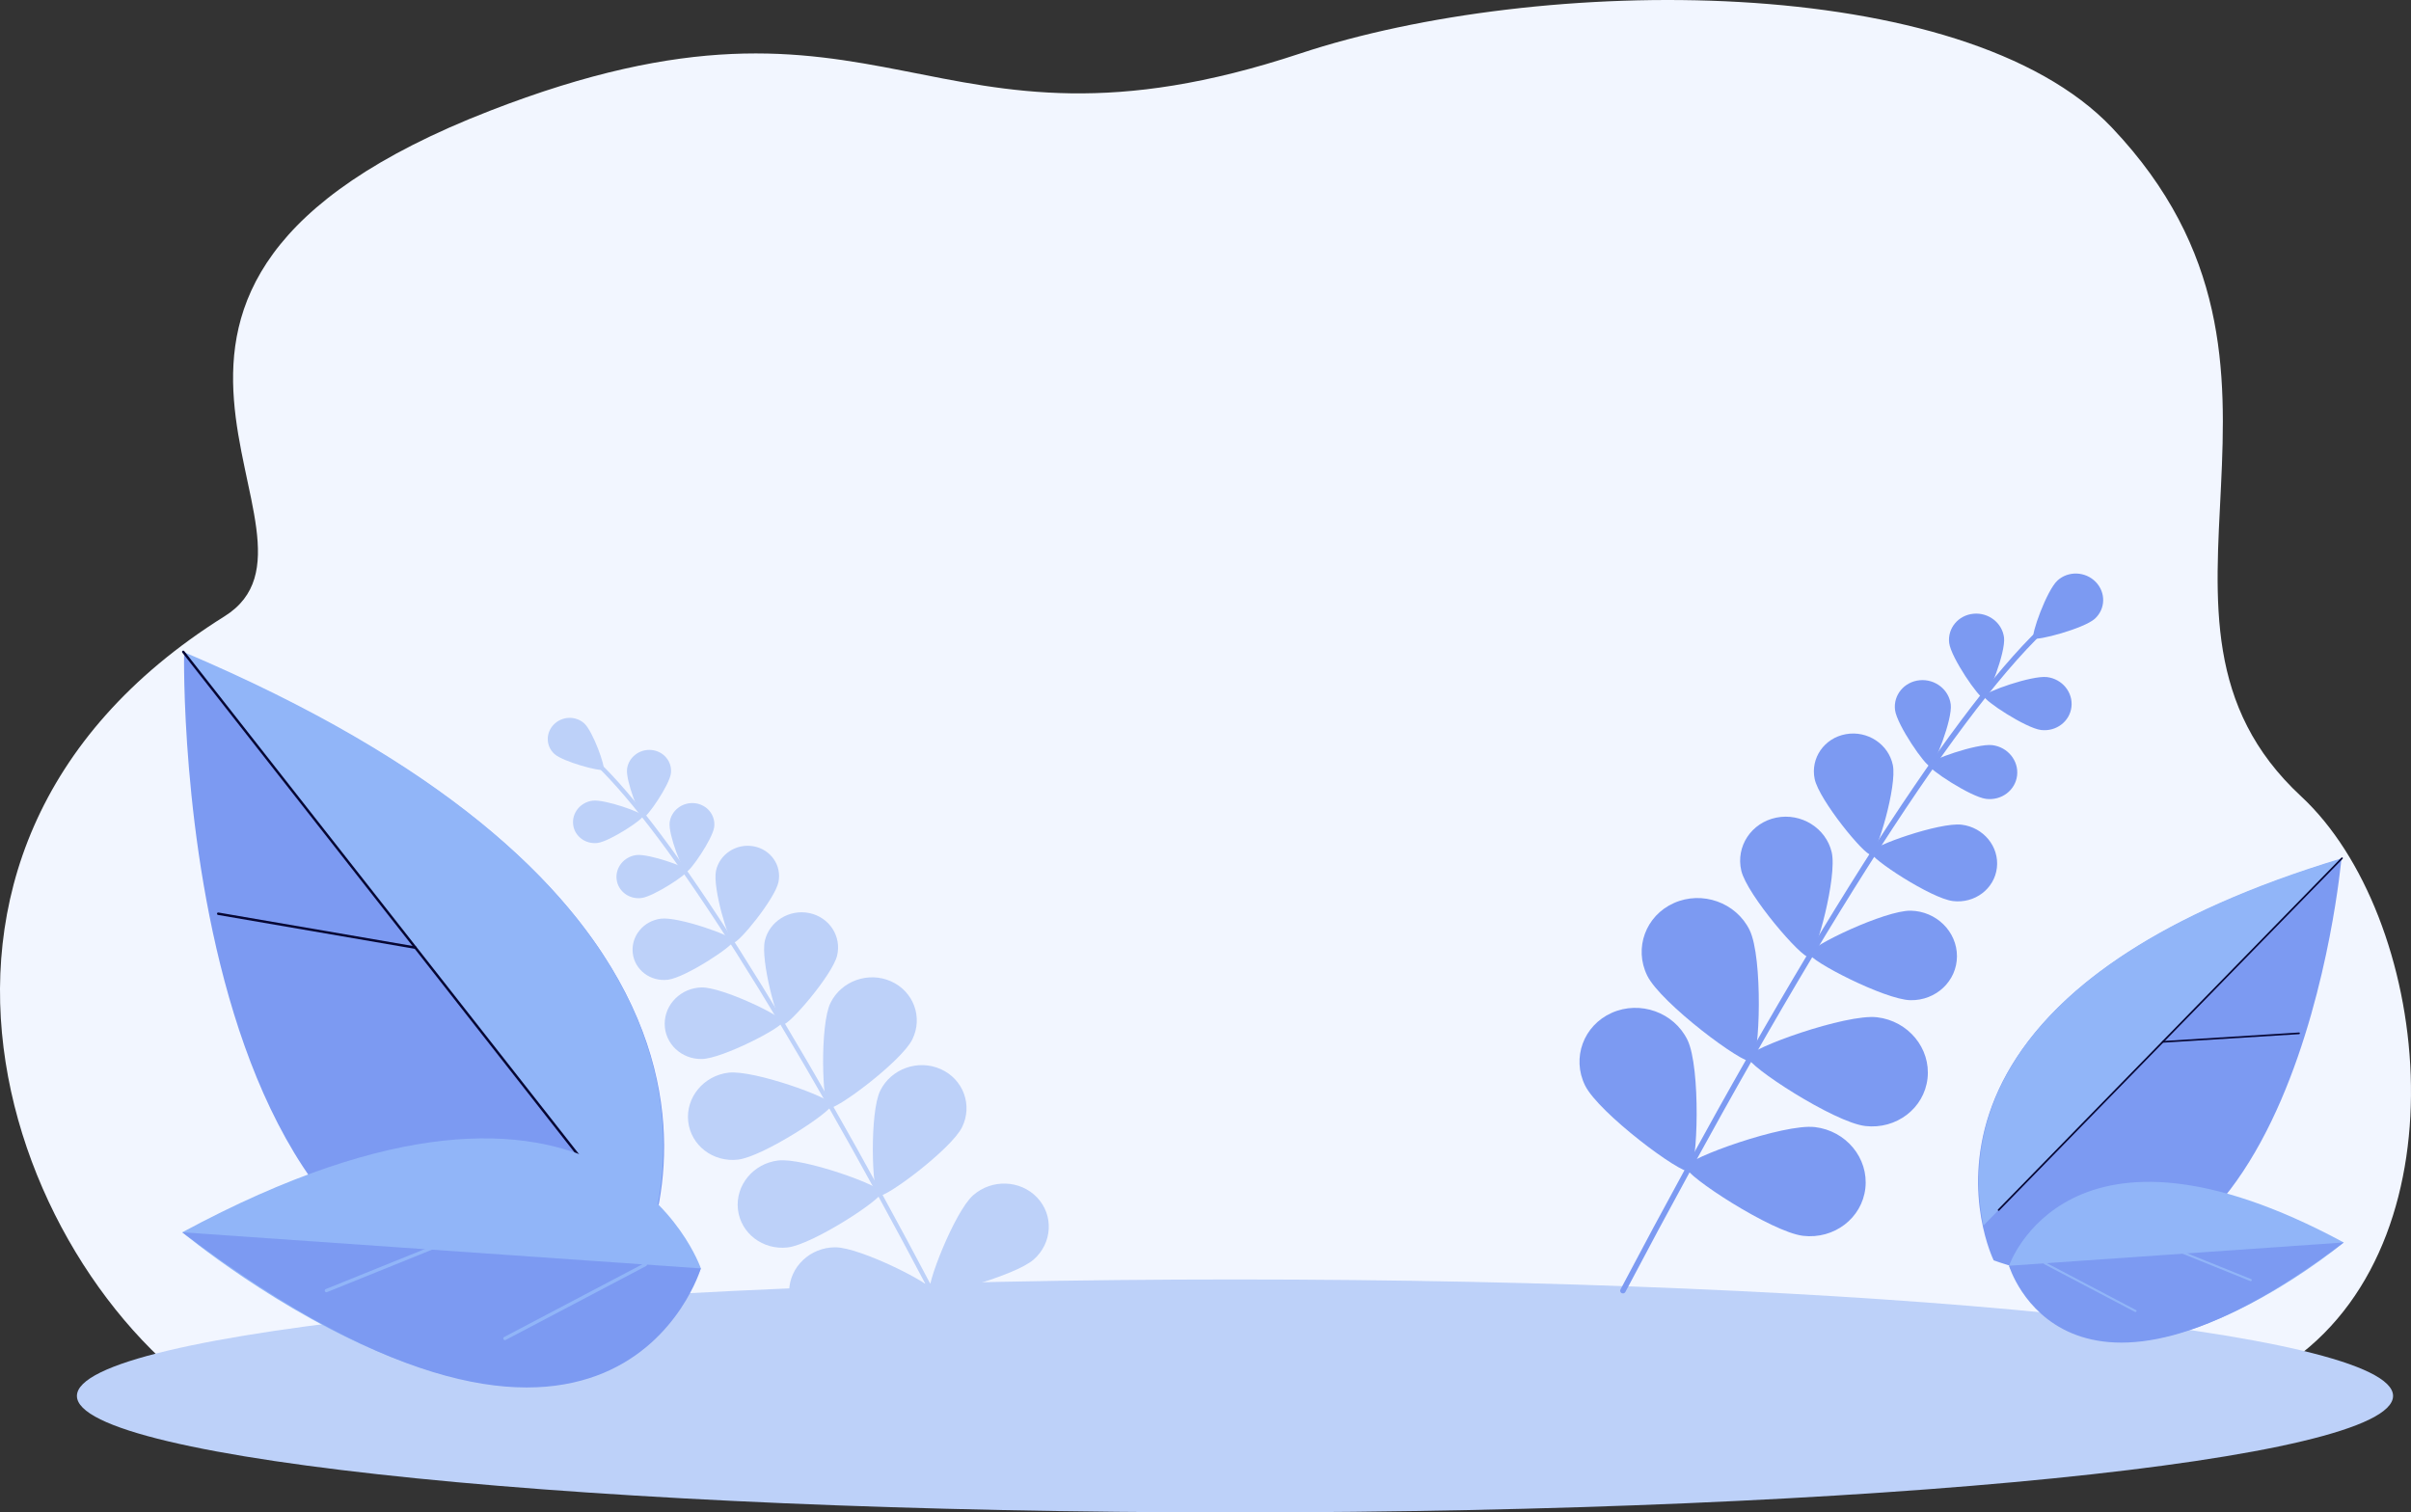 <?xml version="1.0" encoding="UTF-8"?>
<svg id="Calque_2" data-name="Calque 2" xmlns="http://www.w3.org/2000/svg" viewBox="0 0 2446.29 1534.74">
  <rect x="0" y="0" width="2446.29" height="1534.74" fill="#333333" stroke="none"/>
  <defs>
    <style>
      .cls-1 {
        fill: #060633;
      }

      .cls-1, .cls-2, .cls-3, .cls-4, .cls-5 {
        stroke-width: 0px;
      }

      .cls-2 {
        fill: #bdd1f9;
      }

      .cls-3 {
        fill: #91b5f8;
      }

      .cls-4 {
        fill: #f2f6ff;
      }

      .cls-5 {
        fill: #7c9af2;
      }
    </style>
  </defs>
  <g id="_ëîé_1" data-name="‘ëîé_1">
    <path class="cls-4" d="m2327.62,1379.09c-63.24,46-142.12,39.26-222.09,35.32l-1861.12,23.93c-225.28-120.83-405.79-569.37-16.62-812.92C359.53,542.99,31.88,293.29,496.9,112.48c405.04-157.49,440.25,68.56,822.29-58.19,242.4-80.43,672.82-83.99,823.85,75.43,233.71,246.69-3.07,497.69,191.69,678.3,130.25,120.79,168.8,443.12-7.12,571.09Z"/>
    <path class="cls-2" d="m2428.1,1416.54c0-65.28-526.08-118.2-1175.03-118.2s-1175.03,52.92-1175.03,118.2,526.08,118.2,1175.03,118.2,1175.03-52.92,1175.03-118.2Z"/>
    <g>
      <path class="cls-5" d="m636.37,1311.68s229.99-361.02-449.58-648.99c0,0-14.95,760.04,449.58,648.99Z"/>
      <path class="cls-3" d="m185.95,661.47l471.11,600.37c35.76-108.05,57.64-376.31-471.11-600.37Z"/>
      <path class="cls-1" d="m637.12,1237.73c.28.01.57-.08.81-.26.54-.42.63-1.21.21-1.75L186.93,660.7c-.43-.54-1.21-.63-1.75-.21-.54.42-.63,1.21-.21,1.75l451.21,575.02c.24.3.58.46.93.47Z"/>
      <path class="cls-1" d="m421.46,962.9c.61.02,1.16-.41,1.27-1.03.12-.68-.34-1.32-1.01-1.44l-200.09-34.45c-.66-.15-1.32.33-1.43,1.01-.12.68.34,1.32,1.01,1.44l200.09,34.45c.06.01.11.02.17.02Z"/>
    </g>
    <g>
      <path class="cls-3" d="m711.12,1287.13s-92.19-270.71-526.18-36.64c0,0,390.06,325.25,526.18,36.64Z"/>
      <path class="cls-5" d="m184.94,1250.49l526.18,36.64s-87.35,294.83-526.18-36.64Z"/>
      <path class="cls-3" d="m331.6,1311.25c.07-.02.14-.04.21-.07l112.85-45.6c.86-.35,1.27-1.32.92-2.17-.35-.86-1.32-1.25-2.17-.92l-112.85,45.6c-.86.35-1.27,1.32-.92,2.17.32.79,1.17,1.2,1.97.99Z"/>
      <path class="cls-3" d="m512.73,1359.84c.12-.03.24-.08.35-.14l142.53-75.02c.81-.43,1.13-1.44.7-2.25-.43-.81-1.43-1.14-2.25-.7l-142.53,75.02c-.81.43-1.13,1.44-.7,2.25.37.7,1.17,1.03,1.9.84Z"/>
    </g>
    <g>
      <path class="cls-5" d="m2022.86,1278.95s-129.51-261.89,352.8-407.31c0,0-45.75,516.83-352.8,407.31Z"/>
      <path class="cls-3" d="m2376.32,870.87l-363.83,372.74c-16.32-75.95-11.43-259.59,363.83-372.74Z"/>
      <path class="cls-1" d="m2027.79,1228.72c-.19-.01-.38-.09-.53-.24-.34-.33-.34-.87-.02-1.2l348.47-357c.33-.33.87-.34,1.2-.01.34.33.34.86.02,1.2l-348.47,357c-.18.18-.43.27-.67.25Z"/>
      <path class="cls-1" d="m2194.34,1058.08c-.42-.03-.76-.36-.79-.79-.03-.47.33-.87.79-.9l138.31-8.66c.46-.06.87.32.9.79.03.47-.33.87-.79.9l-138.31,8.66s-.08,0-.11,0Z"/>
    </g>
    <g>
      <path class="cls-3" d="m2038.43,1284.45s59.5-174.73,339.62-23.65c0,0-251.76,209.93-339.62,23.65Z"/>
      <path class="cls-5" d="m2378.05,1260.8l-339.62,23.65s56.38,190.29,339.62-23.65Z"/>
      <path class="cls-3" d="m2283.39,1300.02s-.09-.03-.13-.04l-72.83-29.43c-.55-.22-.82-.85-.59-1.4.22-.55.86-.81,1.4-.59l72.83,29.43c.55.22.82.85.6,1.4-.21.51-.76.77-1.27.64Z"/>
      <path class="cls-3" d="m2166.48,1331.38c-.08-.02-.15-.05-.23-.09l-91.99-48.42c-.53-.28-.73-.93-.45-1.45.28-.53.92-.73,1.45-.45l91.99,48.42c.53.28.73.93.45,1.45-.24.45-.75.66-1.23.54Z"/>
    </g>
    <g>
      <path class="cls-5" d="m1645.92,1312.4c-.18-.05-.35-.12-.52-.2-1.38-.69-1.93-2.32-1.23-3.64,181.34-343.99,332.63-582.49,425.99-671.59,2.07-1.98,3.57-3.41,4.18-4.16.94-1.16,2.7-1.35,3.91-.42,1.22.93,1.44,2.62.5,3.79-.82,1.01-2.26,2.38-4.64,4.65-92.96,88.71-243.88,326.74-424.96,670.23-.61,1.15-1.97,1.69-3.22,1.33Z"/>
      <path class="cls-5" d="m2125.49,627.88c-10.94,9.91-59.2,22.84-62.18,19.78-2.98-3.06,13.41-48.71,24.35-58.63,10.94-9.91,28.28-9.25,38.73,1.48,10.45,10.73,10.05,27.46-.89,37.37Z"/>
      <path class="cls-5" d="m2033.37,647.02c1.8,14.87-16.33,61.08-20.72,61.5-4.39.43-33.14-41.23-34.94-56.1-1.8-14.87,9.21-28.13,24.58-29.62,15.37-1.49,29.29,9.35,31.09,24.22Z"/>
      <path class="cls-5" d="m2070.82,740.76c-15.38-1.9-58.22-30.1-57.74-34.33.49-4.23,48.55-21.24,63.93-19.35,15.38,1.89,26.47,15.45,24.76,30.27-1.71,14.82-15.57,25.3-30.95,23.41Z"/>
      <path class="cls-5" d="m1858.5,864.78c5.78,24.54-15.77,104.96-22.99,106.44-7.23,1.48-62.94-63.14-68.72-87.68-5.78-24.54,10.06-48.64,35.39-53.82,25.33-5.18,50.54,10.52,56.32,35.06Z"/>
      <path class="cls-5" d="m1938.44,1014.95c-25.98-.48-102.63-40.15-102.61-47.31.02-7.16,76.89-43.99,102.86-43.51,25.98.48,46.98,21.2,46.91,46.28-.07,25.08-21.19,45.02-47.16,44.54Z"/>
      <path class="cls-5" d="m1775.18,943.71c13.72,27.9,10.53,129.86,2.35,133.51-8.19,3.65-92.47-59.28-106.19-87.18-13.72-27.9-1.6-60.89,27.08-73.68,28.67-12.79,63.04-.55,76.77,27.36Z"/>
      <path class="cls-5" d="m1892.43,1142.61c-31.61-3.74-119.9-61.27-118.94-69.96.96-8.69,99.49-44.1,131.1-40.36,31.61,3.74,54.52,31.47,51.16,61.94-3.36,30.47-31.7,52.13-63.32,48.39Z"/>
      <path class="cls-5" d="m1712.1,1055.14c13.72,27.9,10.53,129.86,2.35,133.51-8.19,3.65-92.47-59.28-106.19-87.18-13.72-27.9-1.6-60.89,27.07-73.68,28.67-12.79,63.04-.55,76.77,27.36Z"/>
      <path class="cls-5" d="m1829.35,1254.04c-31.61-3.74-119.9-61.27-118.94-69.96.96-8.69,99.49-44.1,131.1-40.36,31.61,3.74,54.52,31.47,51.16,61.94-3.36,30.47-31.7,52.13-63.32,48.39Z"/>
      <path class="cls-5" d="m1979.31,714.89c1.83,15.11-16.6,62.06-21.05,62.49-4.46.43-33.68-41.89-35.5-57-1.83-15.11,9.35-28.58,24.97-30.1,15.62-1.52,29.76,9.5,31.58,24.61Z"/>
      <path class="cls-5" d="m2015.18,810.67c-15.63-1.93-59.16-30.58-58.66-34.88.5-4.3,49.32-21.58,64.95-19.65,15.63,1.92,26.89,15.69,25.15,30.75-1.74,15.06-15.81,25.71-31.44,23.78Z"/>
      <path class="cls-5" d="m1920.54,776.33c4.41,21.21-15.98,89.85-22.23,90.97-6.25,1.12-52.67-55.61-57.08-76.82-4.41-21.21,9.78-41.58,31.68-45.48,21.9-3.91,43.22,10.12,47.63,31.34Z"/>
      <path class="cls-5" d="m1981.45,914.35c-22.2-2.73-84.04-43.45-83.34-49.56.7-6.11,70.07-30.66,92.28-27.92,22.2,2.74,38.2,22.3,35.73,43.69-2.47,21.4-22.47,36.52-44.67,33.79Z"/>
    </g>
    <g>
      <path class="cls-2" d="m946.04,1312.47c.14-.04.28-.09.42-.16,1.1-.55,1.54-1.86.99-2.91-145-275.05-265.97-465.77-340.62-537.01-1.66-1.58-2.85-2.72-3.34-3.32-.76-.93-2.16-1.08-3.13-.34-.97.74-1.15,2.1-.4,3.03.66.81,1.81,1.91,3.71,3.72,74.33,70.93,195.01,261.26,339.8,535.92.49.92,1.57,1.35,2.58,1.07Z"/>
      <path class="cls-2" d="m562.56,765.13c8.75,7.93,47.34,18.26,49.72,15.82,2.38-2.45-10.72-38.95-19.47-46.88-8.75-7.93-22.61-7.4-30.96,1.18-8.35,8.58-8.03,21.96.71,29.88Z"/>
      <path class="cls-2" d="m636.22,780.43c-1.44,11.89,13.06,48.84,16.57,49.18,3.51.34,26.5-32.97,27.94-44.86,1.44-11.89-7.36-22.49-19.65-23.69-12.29-1.19-23.42,7.48-24.86,19.37Z"/>
      <path class="cls-2" d="m606.28,855.39c12.3-1.52,46.56-24.07,46.17-27.45-.39-3.38-38.82-16.98-51.12-15.47-12.3,1.51-21.16,12.35-19.8,24.2,1.37,11.85,12.45,20.23,24.75,18.72Z"/>
      <path class="cls-2" d="m776.06,954.56c-4.62,19.62,12.61,83.93,18.39,85.11,5.78,1.18,50.33-50.49,54.95-70.11,4.62-19.62-8.05-38.89-28.3-43.03-20.25-4.14-40.41,8.41-45.04,28.03Z"/>
      <path class="cls-2" d="m712.13,1074.64c20.77-.38,82.06-32.1,82.05-37.83-.02-5.72-61.48-35.17-82.25-34.79-20.77.38-37.56,16.95-37.51,37,.06,20.05,16.94,36,37.71,35.61Z"/>
      <path class="cls-2" d="m842.67,1017.67c-10.97,22.31-8.42,103.84-1.88,106.76,6.55,2.92,73.94-47.4,84.91-69.71,10.97-22.31,1.28-48.69-21.65-58.92-22.93-10.23-50.41-.44-61.38,21.87Z"/>
      <path class="cls-2" d="m748.92,1176.71c25.28-2.99,95.87-48.99,95.11-55.94-.77-6.95-79.55-35.27-104.83-32.27-25.28,2.99-43.59,25.17-40.91,49.53,2.68,24.36,25.35,41.68,50.63,38.69Z"/>
      <path class="cls-2" d="m893.12,1106.77c-10.97,22.31-8.42,103.84-1.88,106.76,6.55,2.92,73.94-47.4,84.91-69.71,10.97-22.31,1.28-48.69-21.65-58.92-22.93-10.23-50.41-.44-61.38,21.87Z"/>
      <path class="cls-2" d="m799.36,1265.81c25.28-2.99,95.87-48.99,95.11-55.94-.77-6.95-79.55-35.27-104.83-32.27-25.28,2.99-43.59,25.16-40.91,49.53s25.35,41.68,50.63,38.69Z"/>
      <path class="cls-2" d="m987.3,1212.98c-18.88,16.73-48.7,93.56-43.84,98.69,4.86,5.13,86.6-16.93,105.48-33.66,18.88-16.73,20.38-44.85,3.36-62.81-17.02-17.96-46.12-18.95-65-2.22Z"/>
      <path class="cls-2" d="m845.81,1354.59c25.41.08,101.27-37.13,101.41-44.14.14-7.01-74.2-44.67-99.61-44.74-25.41-.08-46.42,19.76-46.92,44.3-.5,24.54,19.7,44.5,45.12,44.58Z"/>
      <path class="cls-2" d="m679.45,834.71c-1.46,12.08,13.27,49.62,16.83,49.97,3.56.35,26.93-33.5,28.39-45.58,1.46-12.08-7.48-22.85-19.97-24.07-12.49-1.21-23.8,7.6-25.26,19.68Z"/>
      <path class="cls-2" d="m650.77,911.29c12.49-1.54,47.3-24.45,46.91-27.89-.4-3.44-39.44-17.26-51.94-15.72-12.5,1.54-21.5,12.55-20.11,24.59,1.39,12.04,12.65,20.56,25.14,19.02Z"/>
      <path class="cls-2" d="m726.44,883.83c-3.52,16.96,12.78,71.85,17.77,72.74,5,.89,42.12-44.47,45.64-61.43,3.52-16.96-7.82-33.25-25.33-36.37-17.51-3.12-34.56,8.09-38.09,25.06Z"/>
      <path class="cls-2" d="m677.74,994.19c17.75-2.19,67.2-34.74,66.64-39.63-.56-4.88-56.03-24.52-73.79-22.33-17.75,2.19-30.55,17.83-28.57,34.94,1.97,17.11,17.97,29.2,35.72,27.02Z"/>
    </g>
  </g>
</svg>